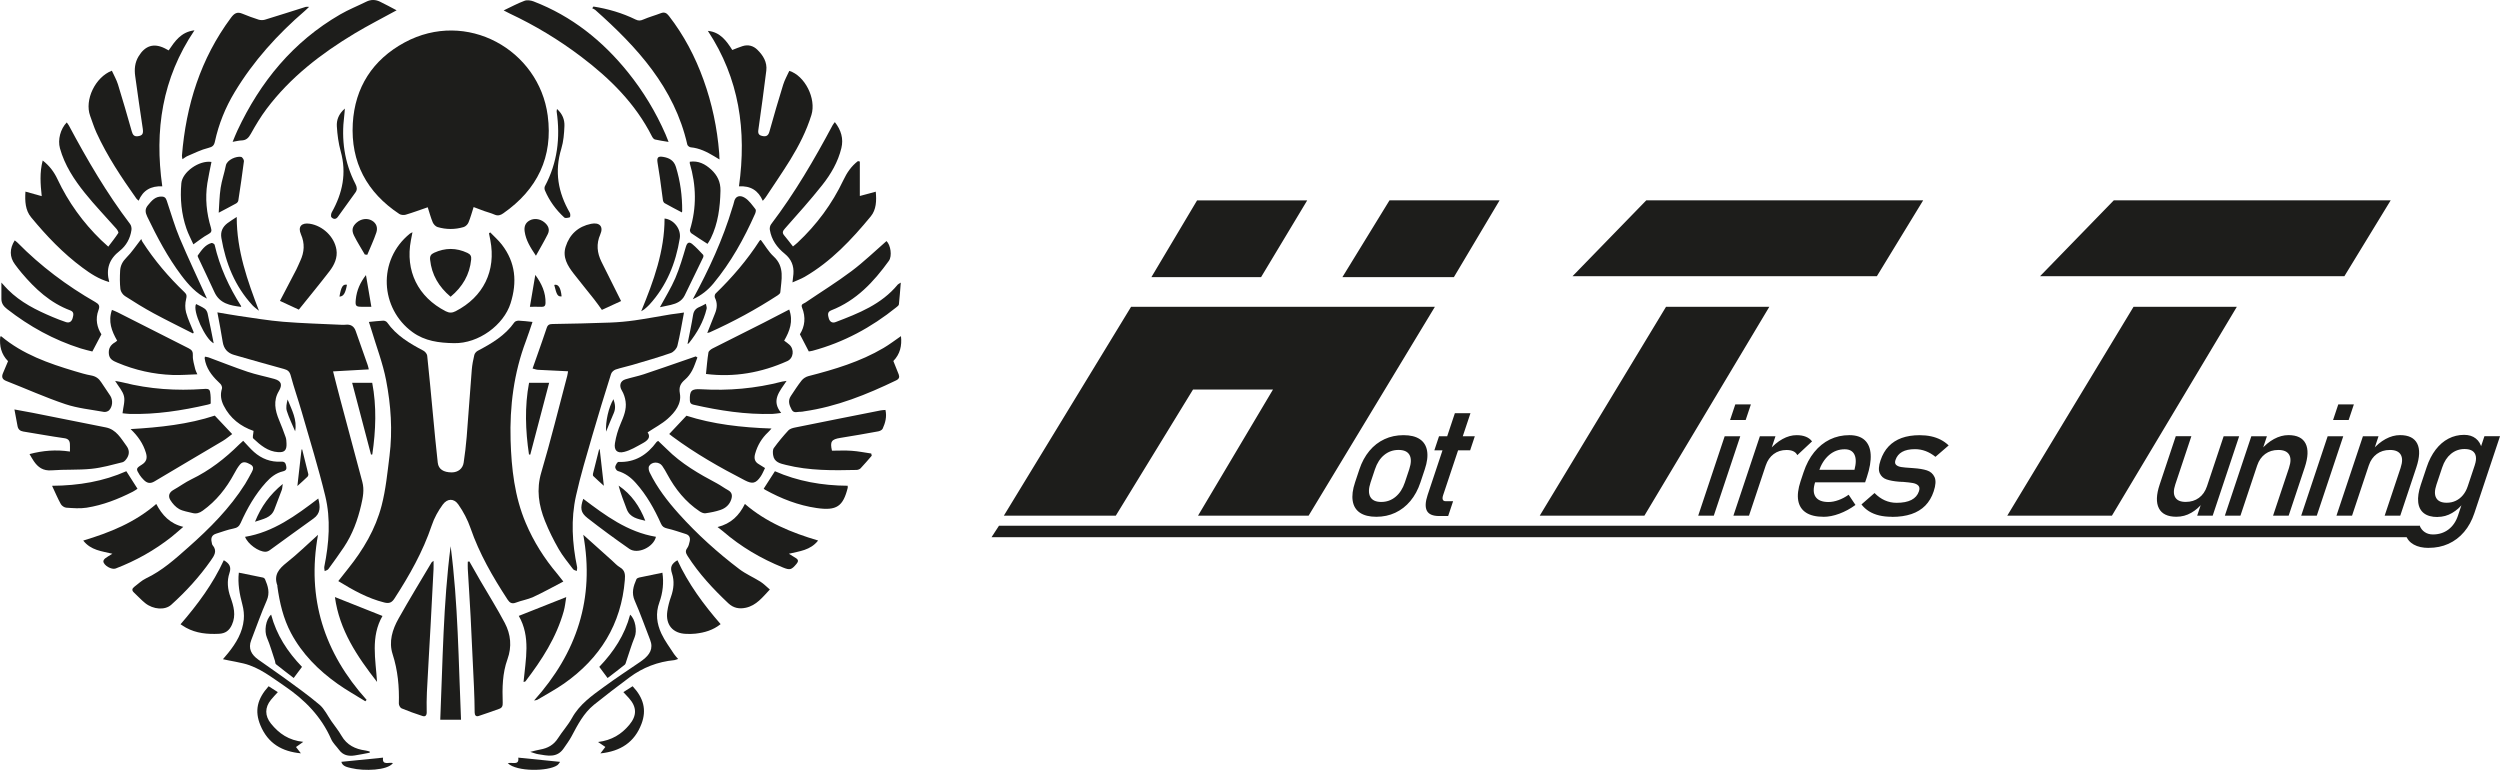 <svg xmlns="http://www.w3.org/2000/svg" viewBox="0 0 662.17 203.91"><g fill="#1d1d1b" stroke-width="0"><path d="M125.45 54.83c-.46 1.43-.82 2.8-1.36 4.09-.21.51-.77 1.07-1.28 1.22-2.29.68-4.63.68-6.92 0-.51-.15-1.05-.73-1.27-1.24-.54-1.29-.9-2.66-1.33-4-2.02.69-3.91 1.4-5.84 1.97-.51.15-1.26.08-1.69-.2-8.58-5.68-12.9-13.7-12.32-23.98.55-9.58 5.3-16.89 13.71-21.44 16.42-8.88 35.61 1.95 37.92 19.36 1.45 10.93-2.72 19.58-11.77 25.89-.75.53-1.43.73-2.32.34-.88-.39-1.84-.63-2.75-.95-.87-.31-1.73-.65-2.79-1.05Zm15.59 30.45c-.62 1.8-1.14 3.44-1.74 5.04-3.2 8.48-4.32 17.3-4.06 26.28.22 7.5 1.05 14.95 4.03 21.96 2.08 4.91 4.9 9.38 8.35 13.45.48.57.93 1.17 1.59 2.02-2.73 1.42-5.29 2.86-7.96 4.09-1.46.67-3.11.92-4.62 1.5-1.06.41-1.65.02-2.19-.81-3.91-5.99-7.47-12.13-9.82-18.94-.76-2.2-1.89-4.35-3.23-6.26-1.15-1.65-2.9-1.62-4.11.03-1.23 1.67-2.28 3.57-2.93 5.53-2.34 6.95-5.91 13.24-9.87 19.36-.7 1.08-1.39 1.38-2.7 1.05-4.38-1.1-8.23-3.25-12.18-5.67.92-1.17 1.75-2.23 2.59-3.28 4.02-5.01 7.28-10.5 8.89-16.72 1.11-4.28 1.54-8.75 2.09-13.16.84-6.71.37-13.44-.9-20.03-.87-4.52-2.56-8.89-3.88-13.32-.2-.67-.42-1.32-.68-2.13 1.37-.13 2.59-.29 3.82-.34.33-.01.81.2 1 .46 2.44 3.48 5.95 5.56 9.6 7.48.46.24.96.84 1.02 1.32.55 5.12 1.01 10.24 1.5 15.37.42 4.34.8 8.68 1.3 13.01.2 1.72 1.55 2.55 3.71 2.55 1.64 0 2.92-.99 3.15-2.59.33-2.26.62-4.54.8-6.82.48-5.93.87-11.87 1.35-17.8.11-1.31.36-2.61.67-3.89.1-.43.51-.9.91-1.11 3.69-1.94 7.25-4.03 9.71-7.55.2-.28.76-.44 1.14-.43 1.14.04 2.28.2 3.67.34Z"/><path d="M97.66 97.84c-3.17.18-6.22.35-9.44.53.62 2.43 1.22 4.86 1.87 7.27 1.95 7.34 3.9 14.67 5.88 22 .57 2.1.15 4.14-.31 6.15-.91 3.96-2.31 7.75-4.59 11.16-1.32 1.96-2.7 3.88-4.1 5.79-.2.27-.64.36-.97.53-.04-.39-.17-.8-.1-1.17 1.26-6.24 1.75-12.55.25-18.74-1.82-7.5-4.11-14.88-6.24-22.29-.92-3.2-2.04-6.35-2.9-9.57-.29-1.07-.77-1.49-1.77-1.76-4.4-1.19-8.78-2.47-13.17-3.71-1.8-.51-2.8-1.63-3.09-3.51-.38-2.51-.89-5-1.4-7.78 1.98.33 3.82.67 5.67.94 3.92.55 7.82 1.23 11.76 1.55 5.14.42 10.3.55 15.46.8.35.02.71.02 1.06-.02q2.02-.23 2.68 1.65c1.06 3.02 2.13 6.04 3.19 9.06.1.28.15.58.29 1.12Zm52.79.5c-2.78-.13-5.37-.24-7.96-.39-.43-.02-.85-.2-1.43-.34l1.3-3.69c.82-2.36 1.67-4.71 2.45-7.08.27-.82.72-1.01 1.56-1.02 5.07-.08 10.13-.19 15.19-.38 2.2-.08 4.4-.28 6.58-.59 3.17-.45 6.32-1.06 9.49-1.58 1.11-.18 2.24-.31 3.54-.49-.59 3.09-1.05 5.99-1.75 8.82-.19.75-1.02 1.66-1.76 1.91-3.35 1.17-6.77 2.14-10.18 3.15-1.47.44-2.98.73-4.43 1.22-.49.17-1.05.69-1.2 1.17-1.71 5.44-3.4 10.89-4.98 16.37-1.52 5.26-3.11 10.52-4.3 15.87-1.4 6.27-1.02 12.6.28 18.88.07.33-.05.71-.08 1.06-.33-.15-.78-.21-.97-.47-1.32-1.75-2.74-3.45-3.82-5.33-1.37-2.39-2.61-4.88-3.63-7.43-1.66-4.16-2.33-8.34-.98-12.88 2.5-8.46 4.61-17.04 6.87-25.57.1-.38.14-.77.22-1.21ZM29.62 18.71c.56 1.24 1.23 2.39 1.62 3.63 1.28 4.13 2.48 8.29 3.66 12.45.25.89.6 1.43 1.62 1.29 1.22-.17 1.5-.64 1.29-2.03-.69-4.63-1.37-9.26-2-13.89-.25-1.82-.11-3.58.9-5.24 1.72-2.83 4.01-3.58 6.96-2.11.31.16.62.33 1 .54 1.65-2.41 3.24-4.88 6.84-5.32-8.58 12.72-10.62 26.52-8.53 41.32-2.99-.13-5.1 1.03-6.26 3.81-.3-.28-.48-.4-.6-.57-3.93-5.56-7.72-11.21-10.56-17.43-.66-1.44-1.13-2.97-1.68-4.46-1.56-4.26 1.38-10.29 5.74-11.97Zm157.9-10.53c3.23.32 4.89 2.63 6.44 5.06.94-.36 1.82-.75 2.74-1.03 1.48-.46 2.83-.09 3.91.97 1.53 1.5 2.63 3.29 2.36 5.53-.62 5.08-1.33 10.15-2.04 15.22-.13.92-.34 1.79.9 2.07.99.23 1.64.05 1.96-1.12 1.16-4.17 2.37-8.32 3.65-12.45.4-1.28 1.08-2.47 1.62-3.66 4.12 1.27 7.2 7.35 5.86 11.68-1.31 4.22-3.29 8.1-5.58 11.83-2.09 3.38-4.35 6.66-6.54 9.98-.17.25-.38.47-.76.93-1.18-2.72-3.21-4.03-6.31-3.83 2.07-14.76.08-28.57-8.23-41.17Z"/><path d="M64.43 116.77c1.01 1.06 1.87 2.08 2.85 2.95 2.03 1.8 4.45 2.72 7.17 2.56 1.02-.06 1.2.43 1.36 1.17.16.77-.01 1.19-.89 1.4-1.82.43-3.23 1.55-4.47 2.93-2.88 3.18-4.97 6.86-6.71 10.74-.41.92-.93 1.29-1.93 1.48-1.55.3-3.04.88-4.56 1.35-1.16.36-1.45 1.17-1.18 2.28.06.26.07.57.23.76 1.31 1.53.46 2.76-.46 4.07-3.03 4.33-6.57 8.2-10.49 11.73-1.64 1.48-4.74 1.27-6.88-.43-1.07-.85-1.98-1.89-2.99-2.81-.63-.58-.51-1.06.09-1.52 1.02-.77 1.97-1.7 3.11-2.24 4.26-2.02 7.71-5.13 11.17-8.2 5.67-5.02 11.01-10.35 15.08-16.81.64-1.01 1.16-2.08 1.75-3.12.45-.78.59-1.54-.34-2.04-.9-.48-1.91-1.02-2.76 0-.62.74-1.1 1.6-1.56 2.45-2.08 3.87-4.74 7.22-8.34 9.8-.86.62-1.7.88-2.71.61-1.19-.33-2.48-.47-3.52-1.05-.94-.53-1.76-1.45-2.33-2.38-.61-.99-.39-2 .8-2.67 1.62-.9 3.12-2.03 4.78-2.83 4.8-2.32 8.92-5.52 12.68-9.25.31-.31.65-.59 1.02-.93Zm139.49 39.36c-1.96 2.08-3.58 4.23-6.37 4.84-1.74.38-3.28.1-4.65-1.19-4.03-3.8-7.78-7.83-10.78-12.52-.47-.74-.68-1.33-.08-2.12.35-.47.49-1.13.63-1.72.21-.92-.02-1.67-1.03-1.98-1.64-.5-3.26-1.1-4.93-1.47-.84-.19-1.3-.5-1.64-1.27-1.74-3.88-3.8-7.57-6.66-10.77-1.32-1.49-2.83-2.62-4.78-3.18-.32-.09-.74-.76-.68-1.09.09-.49.57-1.33.86-1.31 4.41.18 7.6-1.88 10.1-5.29.07-.1.21-.14.43-.27.75.71 1.52 1.42 2.26 2.16 3.86 3.87 8.52 6.55 13.29 9.08 1.01.54 1.93 1.24 2.94 1.79 1.08.59 1.19 1.45.85 2.47-.46 1.41-1.5 2.32-2.84 2.77-1.28.44-2.64.7-3.99.89-.49.07-1.11-.22-1.56-.52-3.72-2.49-6.43-5.88-8.54-9.78-.42-.78-.85-1.55-1.36-2.27-.81-1.14-2.75-1.15-3.46.06-.24.4-.1 1.19.13 1.67 1.99 4.08 4.74 7.65 7.76 11.01 4.86 5.4 10.24 10.26 16.02 14.64 1.71 1.29 3.74 2.16 5.57 3.31.87.55 1.6 1.32 2.49 2.07ZM28.93 74.71c-2.83-.81-4.99-2.26-7.08-3.81-5.15-3.81-9.54-8.42-13.6-13.34-1.56-1.88-1.67-4.28-1.51-6.81 1.46.41 2.79.77 4.31 1.2-.34-3.22-.58-6.23.26-9.44 1.81 1.4 3.01 3.03 3.9 4.92 2.87 6.1 6.75 11.49 11.59 16.18.54.52 1.1 1.01 1.88 1.72.94-1.24 1.86-2.39 2.66-3.62.12-.19-.26-.83-.54-1.15-2.77-3.15-5.7-6.17-8.32-9.44-2.85-3.55-5.36-7.37-6.6-11.84-.63-2.27.14-5.16 1.8-6.85.2.29.42.54.57.82 4.83 9.05 9.99 17.9 16.21 26.09.3.39.43 1.06.36 1.57-.31 2.24-1.4 4.19-3.12 5.54-2.73 2.13-3.71 4.71-2.76 8.27Zm198.81-31.92v9.12c1.38-.37 2.73-.74 4.22-1.14.23 2.4.14 4.76-1.31 6.53-5.07 6.15-10.51 11.96-17.51 16.02-.97.56-2.04.94-3.24 1.48.1-.93.2-1.57.25-2.22.17-2.18-.57-3.96-2.29-5.36-2.05-1.66-3.54-3.71-3.96-6.38-.07-.46.06-1.08.34-1.45 6.25-8.22 11.43-17.11 16.28-26.2.14-.26.33-.48.6-.85 1.68 2.13 2.33 4.41 1.73 6.89-.89 3.67-2.78 6.91-5.09 9.82-3.12 3.94-6.49 7.68-9.83 11.45-.61.69-.83 1.14-.2 1.88.77.9 1.47 1.86 2.3 2.9.47-.39.85-.67 1.19-.99 5.09-4.76 9.17-10.27 12.16-16.57.93-1.97 2.12-3.73 3.86-5.05l.5.12ZM109.25 61.51c-.17.87-.29 1.49-.41 2.12-1.56 8.1 1.88 15.07 9.24 18.82.93.47 1.69.45 2.6-.02 7.36-3.78 10.76-10.72 9.19-18.84-.12-.6-.23-1.19-.35-1.79.11-.08.22-.16.32-.25 1.03 1.07 2.17 2.06 3.08 3.24 3.66 4.73 4.08 9.93 2.32 15.53-1.81 5.74-8.45 10.7-14.98 10.57-3.97-.07-7.71-.53-11.01-2.93-8.55-6.22-9.36-19.05-.69-26.07.12-.1.28-.16.67-.37ZM81.9 1.8c-.5.47-.8.77-1.11 1.04-7.28 6.26-13.66 13.31-18.64 21.57-2.46 4.08-4.22 8.44-5.23 13.09-.22 1.03-.62 1.41-1.74 1.68-1.9.46-3.69 1.38-5.5 2.14-.44.18-.82.51-1.35.85-.06-.39-.16-.67-.14-.94 1.08-13.34 4.93-25.7 13.01-36.56.82-1.1 1.59-1.63 2.95-1.06 1.42.59 2.87 1.12 4.34 1.59.51.16 1.16.17 1.67.02 3.62-1.1 7.22-2.27 10.83-3.4.18-.06.4 0 .89 0Zm75.28-.07c3.89.62 7.64 1.71 11.19 3.45.77.38 1.31.31 2.07-.03 1.49-.65 3.08-1.07 4.6-1.66.96-.37 1.53-.05 2.13.72 3.99 5.14 6.97 10.83 9.17 16.94 2.26 6.26 3.62 12.73 4.15 19.37.04.47.05.95.08 1.72-.6-.36-.99-.59-1.37-.83-1.94-1.17-3.94-2.18-6.25-2.39-.33-.03-.83-.41-.9-.71-3.43-15.11-13.3-25.82-24.39-35.68-.22-.2-.53-.3-.8-.44l.32-.45Zm-2.69 139.91c2.64 2.37 5.12 4.6 7.61 6.83.69.62 1.32 1.34 2.11 1.8 1.39.81 1.4 1.98 1.29 3.35-.94 11.73-6.57 20.73-16.07 27.41-2.27 1.59-4.74 2.9-7.12 4.33-.16.1-.39.09-.85.18 11.37-12.66 16.1-27.06 13.03-43.91Zm-57.73 44.1c-2.45-1.53-4.99-2.94-7.34-4.61-5.06-3.59-9.4-7.93-12.34-13.45-2.04-3.83-3.02-8.04-3.61-12.32-.01-.09.02-.19 0-.26-1.04-2.82.41-4.46 2.51-6.12 2.83-2.23 5.41-4.78 8.25-7.32-3.05 16.83 1.65 31.24 12.87 43.71-.11.13-.22.25-.34.38Zm115.11-97.21c1.31-2.06 1.61-4.51.56-7.07-.38-.94.44-1.02.89-1.32 4.09-2.78 8.3-5.38 12.25-8.35 3.24-2.43 6.16-5.27 9.23-7.94 1.09 1.01 1.56 3.96.63 5.24-4.03 5.59-8.63 10.52-15.25 13.1-1.14.44-.88 1.31-.67 2.1.24.87.87 1.38 1.81 1.02 6.08-2.32 12.14-4.68 16.46-9.93.1-.12.27-.18.81-.53-.18 2.15-.3 3.96-.5 5.77-.03.28-.41.55-.68.77-6.61 5.33-13.94 9.29-22.17 11.51-.37.1-.77.14-1.02.18-.77-1.48-1.48-2.86-2.35-4.53Zm-185.01.02c-.84 1.6-1.57 2.97-2.4 4.55-.89-.23-2-.47-3.07-.81-7.15-2.26-13.61-5.83-19.52-10.44-.9-.7-1.48-1.47-1.5-2.61-.02-1.35 0-2.7 0-4.4.71.78 1.2 1.36 1.74 1.89 3.35 3.35 7.49 5.41 11.78 7.22 1.18.5 2.37.96 3.59 1.37.96.32 1.55-.23 1.77-1.1.19-.74.45-1.6-.63-2-5.31-1.98-9.29-5.68-12.87-9.91-.63-.74-1.22-1.52-1.8-2.3-1.43-1.92-1.46-4.12-.05-6.34.27.22.54.4.77.63 6.12 6.21 13.03 11.38 20.58 15.71.96.55 1.27 1 .83 2.15-.89 2.34-.37 4.6.78 6.39Zm34.75-50.97c.49-1.16.84-2.1 1.27-3 6.06-12.93 14.75-23.54 27.23-30.76 2.21-1.28 4.6-2.23 6.9-3.37 1.2-.6 2.4-.59 3.57-.04 1.49.71 2.94 1.52 4.47 2.32-3.88 2.13-7.58 4.01-11.13 6.14-8.88 5.35-17.02 11.6-23.31 19.97-1.56 2.08-2.91 4.33-4.17 6.6-.6 1.08-1.23 1.73-2.49 1.76-.68.02-1.36.21-2.33.37Zm115.48.01c-1.41-.24-2.54-.38-3.63-.65-.31-.08-.61-.49-.78-.82-4.39-8.7-11.12-15.33-18.77-21.12-5.9-4.47-12.21-8.27-18.91-11.42-.39-.18-.78-.4-1.6-.82 2.04-.97 3.74-1.89 5.53-2.55.69-.26 1.68-.11 2.41.17 10.11 3.9 18.27 10.42 25.02 18.81 4.04 5.02 7.34 10.49 9.92 16.39.24.56.46 1.13.81 2.02Zm53.8 83.12c-.98 1.12-1.93 2.26-2.95 3.33-.24.25-.7.42-1.06.43-6.28.15-12.56.21-18.71-1.33-1.49-.37-3.13-.69-3.4-2.62-.09-.61-.12-1.42.2-1.86 1.19-1.63 2.48-3.19 3.85-4.67.4-.43 1.15-.63 1.78-.76 7.57-1.54 15.15-3.04 22.73-4.54.38-.07.77-.07 1.2-.11.4 1.82-.04 3.43-.74 4.96-.16.35-.73.63-1.16.71-3.34.61-6.69 1.2-10.04 1.73-2.37.38-2.79.97-2.23 3.39 1.75 0 3.5-.1 5.24.03 1.73.12 3.44.47 5.16.72.05.2.1.4.14.6Zm-223.07-.44c3.58-.95 7.01-1.22 10.7-.67 0-.79.04-1.44-.01-2.08-.08-.89-.5-1.32-1.5-1.46-3.62-.51-7.22-1.18-10.84-1.76-.87-.14-1.36-.6-1.52-1.41-.28-1.36-.51-2.72-.83-4.44 1.9.35 3.39.61 4.88.9 6.45 1.28 12.91 2.55 19.35 3.86 2.75.56 3.97 2.88 5.45 4.89.74 1.01.82 2.05.22 3.09-.29.49-.75 1.1-1.24 1.23-2.73.68-5.47 1.47-8.25 1.75-3.51.36-7.07.13-10.59.41-2.23.17-3.6-.81-4.72-2.48-.36-.53-.67-1.1-1.1-1.82Zm116.49 28.43c.97 1.7 1.92 3.41 2.91 5.1 2.17 3.73 4.47 7.39 6.48 11.2 1.6 3.03 1.91 6.29.71 9.61-1.35 3.73-1.39 7.62-1.26 11.51.03.82-.13 1.35-.93 1.63-1.82.63-3.63 1.32-5.47 1.9-.67.21-1.02-.18-1.03-.94-.02-2.25-.08-4.5-.18-6.74-.28-6.21-.57-12.43-.89-18.64-.22-4.23-.51-8.45-.75-12.67-.04-.62 0-1.25 0-1.88.14-.03.28-.06.43-.08Zm-9.48-.16c0 .92.03 1.56 0 2.19-.25 4.97-.51 9.95-.78 14.92-.32 5.9-.68 11.8-.98 17.71-.09 1.76-.08 3.53-.05 5.29.01.82-.35 1.24-1.1 1-1.88-.61-3.74-1.27-5.56-2.03-.37-.15-.74-.86-.72-1.29.13-4.44-.27-8.78-1.65-13.06-1.07-3.31-.06-6.52 1.56-9.41 2.82-5.03 5.83-9.95 8.77-14.91.04-.07.13-.1.52-.4Zm69.89-53.86c-.46 1.16-.81 2.37-1.4 3.46-.47.88-1.11 1.74-1.87 2.39-1.19 1.03-1.69 1.91-1.37 3.72.48 2.72-1.28 4.92-3.21 6.65-1.55 1.38-3.46 2.37-5.34 3.62.99 1.39-.15 2.26-1.39 2.93-1.57.86-3.15 1.83-4.85 2.25-1.84.45-2.71-.45-2.41-2.33.28-1.76.8-3.52 1.51-5.16.81-1.9 1.6-3.77 1.31-5.86-.14-1.01-.48-2.07-1.01-2.94-.74-1.22-.45-2.51.97-2.94 1.6-.49 3.25-.81 4.83-1.33 3.62-1.2 7.21-2.47 10.82-3.71.99-.34 1.98-.69 2.97-1.03.14.09.29.18.43.28ZM67.15 114.13c-3.44-1.2-6.21-3.33-7.91-6.71-.72-1.44-.95-2.9-.45-4.49.11-.35-.13-.99-.42-1.26-1.76-1.65-3.35-3.41-3.98-5.82-.08-.3-.14-.6-.18-.91-.02-.12.04-.25.08-.47.35.07.7.1 1 .21 3.42 1.26 6.8 2.62 10.26 3.78 2.32.78 4.75 1.25 7.12 1.91 1.91.54 2.17 1.58 1.18 3.24-1.5 2.51-1 5.08.06 7.63.62 1.5 1.22 3.02 1.75 4.55.19.53.2 1.13.23 1.7.07 1.73-.51 2.38-2.21 2.27-2.73-.17-4.72-1.86-6.59-3.62-.29-.28.03-1.2.07-2.03ZM2.12 95.65C.34 93.85-.2 91.62.07 89.14c.12-.02.24-.08.28-.05 5.69 4.76 12.51 7.15 19.47 9.23 1.44.43 2.88.87 4.35 1.13 1.19.22 2 .79 2.63 1.78.78 1.23 1.66 2.4 2.43 3.63.72 1.16.6 2.82-.33 3.81-.3.31-.95.51-1.39.43-3.42-.62-6.95-.96-10.22-2.06-5.3-1.78-10.42-4.09-15.63-6.13-1.08-.42-1.29-1.07-.88-2.05.42-1.01.85-2.02 1.35-3.2Zm236.52-6.62c.28 2.55-.24 4.77-2.02 6.59.48 1.21.97 2.37 1.42 3.55.27.72.1 1.2-.68 1.58-7.78 3.75-15.74 6.96-24.37 8.2-.31.04-.62.14-.92.12-.82-.06-1.8.51-2.38-.56-.63-1.17-1.07-2.36-.23-3.61.93-1.39 1.83-2.82 2.87-4.13.42-.53 1.14-.98 1.8-1.15 6.9-1.77 13.7-3.8 19.89-7.45 1.55-.91 2.99-2.02 4.62-3.14Zm-61.39 25.93c1.55-1.65 2.95-3.13 4.57-4.85 6.95 2.24 14.54 3.13 22.53 3.39-.42.46-.64.74-.9.98-1.69 1.58-2.82 3.48-3.44 5.71-.34 1.22-.13 2.15 1.03 2.79.49.28.96.6 1.59.99-.39.77-.69 1.56-1.15 2.23-1.29 1.87-2.18 2.06-4.18 1.03-6.64-3.42-13.12-7.11-19.14-11.57-.34-.25-.67-.53-.9-.7Zm-142.67-1.31c7.74-.44 15.34-1.27 22.31-3.57 1.62 1.72 3.05 3.23 4.61 4.89-.74.54-1.56 1.26-2.48 1.81-6.03 3.59-12.09 7.12-18.11 10.73-1.14.68-1.99.45-2.82-.39-.4-.41-.8-.84-1.1-1.32-1-1.59-1-1.74.55-2.71 1.25-.78 1.53-1.72 1.12-3.12-.74-2.5-2.16-4.51-4.08-6.33Zm-3.55-23.42c-1.45-2.54-2.45-5.08-1.38-8.15.53.22 1.01.39 1.46.62 6.29 3.18 12.58 6.39 18.88 9.56.85.43 1.15.89 1.09 1.93-.06 1.18.37 2.4.63 3.59.08.36.28.7.56 1.36-2.33.07-4.43.26-6.52.18-5.07-.18-9.96-1.27-14.64-3.25-1.08-.46-2.11-.88-2.27-2.28-.17-1.48.44-2.46 1.68-3.15.15-.08.27-.22.51-.41Zm155.96 8.82c.22-2.02.35-3.87.65-5.68.07-.42.68-.87 1.14-1.1 4.48-2.28 8.98-4.51 13.47-6.78 2.23-1.13 4.44-2.29 6.79-3.51 1.12 3.14.12 5.71-1.34 8.25.49.37.97.68 1.38 1.06 1.36 1.23 1.12 3.6-.55 4.35-6.86 3.07-14.03 4.35-21.54 3.41-.11-.01-.22-.12 0 0ZM51.13 88.33c-3.48-1.78-7-3.49-10.44-5.35-2.59-1.41-5.12-2.96-7.6-4.57-.57-.37-1.12-1.17-1.2-1.83-.18-1.61-.16-3.26-.07-4.88.07-1.34.64-2.44 1.66-3.46 1.39-1.38 2.48-3.06 3.94-4.93.09.22.15.49.29.7 3.17 4.93 6.94 9.35 11.16 13.39.58.55.65.96.43 1.8-.29 1.12-.31 2.45-.01 3.56.49 1.81 1.34 3.52 2.03 5.28-.07.1-.14.19-.2.29Zm150.39-24.78c1.13 1.48 2.05 3.14 3.38 4.36 3.04 2.79 2.05 6.2 1.78 9.52-.02.27-.38.58-.65.76-5.78 3.76-11.82 7.04-18.11 9.86-.14.06-.31.08-.59.14.71-1.79 1.35-3.46 2.03-5.11.59-1.42.71-2.79 0-4.22-.14-.28-.05-.9.18-1.11 4.39-4.25 8.35-8.86 11.66-14.01.06-.09.21-.13.32-.19Z"/><path d="M97.91 199.37c-1.33.25-2.66.53-4 .73-1.62.24-3.06-.05-4.1-1.48-.7-.96-1.64-1.8-2.1-2.86-2.63-6-7.01-10.43-12.33-14.04-3.43-2.32-6.69-4.96-10.83-5.98-1.37-.34-2.76-.57-4.14-.85-.37-.08-.75-.16-1.36-.29.56-.66.98-1.14 1.39-1.65 2.1-2.62 3.82-5.45 4.13-8.87.12-1.27-.03-2.64-.36-3.88-.76-2.84-1.28-5.66-.95-8.52 2.2.44 4.33.86 6.45 1.31.18.04.4.23.48.41.79 1.85 1.36 3.62.44 5.7-1.51 3.42-2.73 6.97-4.09 10.46-.88 2.25.08 3.85 1.83 5.12 2.21 1.61 4.5 3.11 6.7 4.72 3.23 2.37 6.53 4.68 9.57 7.27 1.33 1.13 2.12 2.9 3.16 4.38.89 1.27 1.87 2.47 2.64 3.81 1.43 2.49 3.66 3.56 6.36 3.92.38.05.75.18 1.13.28v.3Zm77.54-47.68c.4 2.61.12 5.31-.8 7.84-1.07 2.94-.69 5.69.55 8.33.89 1.9 2.19 3.6 3.33 5.38.28.43.66.79 1.08 1.3-.46.14-.73.28-1.01.31-4.37.42-8.33 1.94-11.84 4.55-3.18 2.37-6.34 4.77-9.43 7.26-2.74 2.22-4.32 5.31-5.94 8.36-.6 1.12-1.37 2.15-2.09 3.2-1.79 2.63-4.35 1.93-6.82 1.53-.56-.09-1.1-.32-2.03-.6 1.1-.27 1.85-.49 2.62-.62 2.01-.35 3.6-1.23 4.73-3.01 1.16-1.82 2.65-3.45 3.69-5.33 2-3.63 5.25-5.9 8.45-8.24 3.16-2.32 6.45-4.46 9.68-6.68.22-.15.43-.31.64-.47 1.79-1.37 2.87-2.97 1.93-5.34-1.36-3.44-2.56-6.95-4.06-10.33-.93-2.09-.37-3.86.43-5.7.09-.22.45-.41.72-.46 2.01-.44 4.03-.84 6.18-1.28Zm41.24-8.52c-2.03 2.59-4.91 2.82-7.74 3.5.71.44 1.29.8 1.88 1.17.7.44.64.91.14 1.51-1.33 1.58-1.71 1.72-3.59.96-5.81-2.35-11.15-5.49-15.9-9.6-.36-.31-.75-.59-1.42-1.11 3.61-.92 5.71-3.05 7.24-6.12 5.66 4.87 12.29 7.59 19.4 9.69Zm-168.14-3.62c-1.21 1.03-2.14 1.88-3.12 2.66-4.5 3.55-9.45 6.32-14.8 8.37-1.05.4-3.16-.8-3.25-1.88-.02-.27.26-.64.51-.83.55-.42 1.16-.75 1.88-1.2-2.81-.68-5.7-.9-7.72-3.49 7.04-2.12 13.67-4.77 19.34-9.7 1.55 2.96 3.6 5.22 7.17 6.07Zm115.96-59.81c-1.67.77-3.34 1.54-5.09 2.34-.67-.92-1.31-1.87-2.02-2.76-1.8-2.29-3.66-4.53-5.44-6.83-1.63-2.1-3.02-4.36-2.13-7.16 1.05-3.28 3.32-5.35 6.74-6.05 2.24-.45 3.34.73 2.43 2.8-1.11 2.53-.85 4.9.31 7.26 1.7 3.44 3.43 6.86 5.19 10.39Zm-85.37 2.27c-1.61-.74-3.27-1.51-4.99-2.31 1.46-2.8 2.92-5.56 4.35-8.33.38-.74.68-1.53 1.04-2.29 1.08-2.32 1.23-4.6.17-7.02-.88-2.02.16-3.14 2.34-2.8 3.43.53 6.51 3.43 7.06 6.86.34 2.12-.55 4.03-1.79 5.66-2.63 3.43-5.39 6.76-8.17 10.23Zm40.22 62.66c1.98 15.19 2.08 30.49 2.75 45.96h-5.5c.66-15.44.78-30.75 2.75-45.96Z"/><path d="M59.29 148.39c1.48.87 2.04 1.76 1.48 3.41-.7 2.08-.48 4.24.27 6.36.85 2.38 1.54 4.79.39 7.32-.69 1.53-1.72 2.31-3.44 2.39-3.05.15-5.99-.12-8.72-1.61-.45-.25-.87-.55-1.45-.91 4.53-5.25 8.57-10.67 11.46-16.97Zm120.14 0c2.89 6.26 6.9 11.7 11.44 16.92-2.02 1.62-4.28 2.25-6.65 2.52-.83.1-1.68.09-2.51.06-3.52-.11-5.48-2.44-4.96-5.98.19-1.3.52-2.6.97-3.84.74-2.07.94-4.2.26-6.23-.55-1.63-.1-2.56 1.46-3.46ZM32.45 109.47c.18-1.67.7-3.19.39-4.52-.32-1.38-1.44-2.57-2.35-4.06.87.17 1.51.26 2.13.42 7 1.77 14.1 2.23 21.29 1.72.73-.05 1.55-.18 1.73.73.19 1.01.18 2.06.17 3.09 0 .12-.51.27-.81.33-6.81 1.57-13.69 2.64-20.71 2.45-.69-.02-1.38-.13-1.83-.17Zm175.89-8.58c-1.82 2.76-4.17 5.14-1.43 8.48-.98.12-1.62.24-2.26.26-7.11.21-14.07-.87-20.98-2.44-.68-.15-.93-.46-.95-1.16-.09-2.56.43-3.08 2.95-2.93 7.28.43 14.46-.19 21.52-2.03.25-.06.5-.08 1.14-.18ZM88.71 158.14c4.29 1.71 8.36 3.32 12.6 5.01-3.18 5.49-1.82 11.48-1.44 17.47-5.26-6.74-9.97-13.7-11.16-22.48Zm49.96 22.5c.55-6 1.93-11.96-1.26-17.51 4.2-1.66 8.3-3.29 12.57-4.98-.21 1.22-.32 2.52-.67 3.76-1.96 6.97-5.81 12.91-10.15 18.58-.04.05-.16.05-.48.14ZM187.4 64.59c-1.52-.98-2.93-1.87-4.29-2.81-.23-.16-.44-.67-.36-.93 1.8-5.89 1.68-11.75-.06-17.62-.02-.08 0-.17.02-.39 2.28-.33 4.09.62 5.69 2.1 1.61 1.5 2.48 3.26 2.43 5.6-.1 4.38-.63 8.63-2.57 12.61-.26.54-.61 1.03-.86 1.44ZM56.01 42.89c-.38 1.93-.8 3.78-1.09 5.64-.62 4-.22 7.93.95 11.79.26.87.15 1.27-.73 1.73-1.31.69-2.46 1.66-3.92 2.67-.61-1.37-1.34-2.72-1.83-4.15-1.35-3.9-1.71-7.93-1.36-12.02.25-2.98 4.7-6.15 7.97-5.66ZM183.5 79.26c4.32-7.96 7.97-15.87 10.49-24.29.14-.46.32-.91.41-1.38.33-1.75 1.62-1.99 2.88-1.2 1.14.71 1.97 1.95 2.83 3.03.19.23.04.86-.12 1.22-2.93 6.6-6.41 12.87-11.03 18.45-1.43 1.72-3.16 3.14-5.46 4.17Zm-128.69-.17c-2.76-1.31-4.86-3.61-6.78-6.16-3.63-4.82-6.41-10.11-9.02-15.52-.53-1.11-.68-2.02.16-3.03 1-1.21 1.95-2.42 3.77-2.31 1 .06 1.13.81 1.37 1.52 1.07 3.15 1.98 6.38 3.27 9.44 2.29 5.41 4.81 10.73 7.23 16.06Zm-41.02 49.58c7.16-.05 13.66-1.19 19.67-3.86 1 1.56 1.92 3.02 2.96 4.64-.26.17-.73.53-1.25.79-3.88 1.97-7.91 3.55-12.21 4.23-1.76.28-3.61.12-5.4 0-.51-.03-1.19-.49-1.44-.94-.81-1.45-1.45-2.99-2.33-4.86Zm210.73-.01c.02.34.04.44.02.52-1.23 4.95-2.93 6.15-8.24 5.38-4.85-.7-9.37-2.47-13.65-4.84-.18-.1-.34-.26-.37-.28.99-1.55 1.94-3.02 2.97-4.63 5.99 2.65 12.49 3.81 19.26 3.85ZM119.35 78.6c-3.14-2.65-5.01-5.82-5.43-9.81-.1-.94.2-1.45 1.06-1.84 2.95-1.35 5.87-1.35 8.81.03.8.37 1.1.85 1.01 1.74-.4 4.04-2.28 7.24-5.45 9.88ZM84.3 132.05c.56 2.15.66 3.94-1.3 5.32-3.88 2.75-7.7 5.59-11.57 8.37-.3.22-.72.39-1.09.4-1.85.04-4.73-2.06-5.43-3.95 7.5-1.25 13.39-5.59 19.38-10.14Zm70.19.07c5.87 4.43 11.75 8.81 19.25 10.06-.63 2.74-4.83 4.73-7.05 3.19-3.76-2.62-7.46-5.33-11.07-8.15-1.86-1.45-1.99-2.66-1.13-5.1Zm15.34-49.67c3.32-8.07 6.19-15.97 6.19-24.57 2.41.24 4.44 2.75 4.03 5.26-1.07 6.59-3.5 12.6-8.08 17.59-.39.42-.83.79-1.27 1.16-.18.16-.41.26-.87.55ZM62.7 57.47c0 8.96 2.84 16.86 5.89 24.84-.57-.48-1.21-.89-1.71-1.44-4.66-5.05-7.09-11.13-8.24-17.81-.29-1.67.3-2.94 1.58-3.93.72-.55 1.51-1.02 2.49-1.67Zm112.09 23.9c1.43-2.66 2.96-5.09 4.08-7.7 1.15-2.69 1.98-5.53 2.81-8.34.33-1.11.86-1.35 1.65-.71 1.04.85 1.95 1.87 2.89 2.85.12.13.12.5.03.69-1.62 3.37-3.25 6.73-4.9 10.09-.75 1.52-2.13 2.15-3.68 2.51-.93.21-1.86.39-2.88.61Zm-110.94-.09c-2.89-.37-5.67-.85-7.07-3.94-1.39-3.04-2.84-6.05-4.26-9.08-.09-.18-.22-.48-.14-.59.98-1.36 1.9-2.81 3.63-3.31.23-.07.79.26.84.48 1.34 5.85 3.81 11.2 7.02 16.24.02.03 0 .08-.02.19Zm29.42 20.11h5.32c1.19 6.26.96 12.62.02 18.97-.11.02-.23.03-.34.05-1.64-6.26-3.29-12.52-5-19.03Zm46.86 0h5.32c-1.71 6.5-3.35 12.77-5 19.03-.11-.02-.23-.04-.34-.05-.94-6.36-1.17-12.71.02-18.97Zm40.5-45.12c-1.56-.82-3.09-1.61-4.59-2.46-.24-.13-.42-.53-.46-.83-.29-1.96-.51-3.93-.79-5.89-.19-1.35-.42-2.69-.63-4.03-.21-1.34.13-1.73 1.47-1.51 1.6.26 2.86.91 3.4 2.67 1.17 3.8 1.68 7.67 1.66 11.63 0 .2-.07.4-.07.42Zm-122.7.07c.15-2.15.18-4.39.51-6.58.3-2 1-3.93 1.38-5.92.3-1.54 2.83-2.54 4.06-2.28.32.07.77.77.73 1.13-.44 3.49-.96 6.97-1.49 10.44-.04.28-.31.61-.57.75-1.44.8-2.91 1.55-4.62 2.46Zm15.66 126.98c-.67.74-1.28 1.36-1.83 2.04-1.65 2.03-1.63 4.25 0 6.28 2.12 2.64 4.72 4.46 8.57 4.85-.81.58-1.32.94-1.93 1.37.43.56.85 1.09 1.3 1.67-5-.47-8.72-2.6-10.72-7.41-1.6-3.86-.85-7 2.17-10.36.78.5 1.57 1.01 2.45 1.57Zm91.52 0c.92-.58 1.69-1.07 2.45-1.56 2.89 3.07 3.75 6.25 2.36 9.94-1.86 4.93-5.56 7.29-10.89 7.85.46-.6.87-1.13 1.31-1.71-.59-.4-1.11-.75-1.94-1.31 3.64-.45 6.22-2.06 8.29-4.55 2.03-2.44 2.02-4.7-.12-7.09-.44-.49-.89-.96-1.46-1.57ZM91.34 28.77c-.07.87-.09 1.37-.16 1.86-.81 6.33.02 12.4 2.97 18.11.41.79.52 1.5.01 2.21-1.55 2.18-3.12 4.35-4.69 6.51-.52.72-1.2.61-1.68.08-.21-.23-.11-.95.09-1.31 2.86-5.09 3.97-10.38 2.36-16.15-.59-2.14-.89-4.4-1.02-6.62-.1-1.65.45-3.25 2.11-4.7Zm56.18.09c1.5 1.33 2.04 2.89 1.98 4.51-.08 2.01-.24 4.08-.82 5.99-1.86 6.06-.86 11.66 2.26 17.02.18.31.12 1.13-.01 1.17-.46.15-1.21.3-1.48.05-2.2-2.02-3.94-4.4-5.11-7.16-.14-.32-.17-.83-.01-1.12 3.33-6.24 4.11-12.86 3.11-19.77-.02-.12.03-.26.09-.68ZM79.99 176.63c-.77 1.03-1.42 1.9-2.2 2.95-1.62-1.25-3.19-2.43-4.71-3.66-.19-.15-.15-.57-.25-.86-.7-2.07-1.28-4.19-2.14-6.2-.72-1.69-.36-4.71 1.12-6.07 1.42 5.37 4.32 9.83 8.18 13.84Zm80.94 2.96c-.79-1.07-1.47-1.98-2.2-2.96 3.83-4 6.75-8.45 8.17-13.82 1.41 1.21 1.87 4.3 1.21 5.91-.86 2.1-1.49 4.29-2.23 6.44-.11.32-.18.73-.41.91-1.43 1.16-2.91 2.26-4.53 3.51ZM96.63 67.42c-.96-1.67-2-3.29-2.86-5.01-.72-1.45-.43-2.46.68-3.44 1.17-1.03 2.79-1.26 4.03-.56 1.28.72 1.61 1.95 1.2 3.18-.67 2.01-1.59 3.93-2.4 5.89-.22-.02-.43-.05-.65-.07Zm45.32.31c-1.48-2.2-2.65-4.09-2.98-6.37-.18-1.21.09-2.28 1.26-2.94 1.2-.68 2.77-.5 3.94.45 1.03.84 1.54 1.9.92 3.14-.93 1.86-1.99 3.66-3.13 5.71Zm-7.46 134.42c1.2-.34 3.08.69 2.78-1.48 3.69.37 7.33.74 11.08 1.12-.2.24-.42.67-.77.91-2.39 1.62-10.68 1.76-13.09-.55Zm-33.03-1.48c-.32 2.17 1.58 1.13 2.62 1.44-1.44 1.99-7.69 2.15-10.99 1.35-1.06-.26-2.37-.44-2.68-1.68 3.72-.37 7.36-.74 11.06-1.11Zm-33.92-62.48c1.64-4.05 3.91-7.18 7.35-10-.12.78-.12 1.2-.25 1.57-.64 1.73-1.32 3.45-1.97 5.18-.86 2.24-2.93 2.49-5.13 3.25Zm103.38-.26c-2-.49-4.08-.8-4.94-3.11-.76-2.04-1.58-4.06-2.13-6.2 3.42 2.32 5.59 5.52 7.07 9.31Zm-29.13-65.11c1.68 2.3 2.78 4.67 2.7 7.47-.02.7-.33 1.01-1.07.98-1.08-.05-2.16-.01-3.07-.01.49-2.85.94-5.54 1.43-8.44Zm-43.43 8.44H96c-1.76 0-1.94-.17-1.76-1.97.24-2.4 1.18-4.5 2.69-6.43.48 2.83.94 5.51 1.43 8.4Zm83.74 9.83c.52-2.63 1.07-5.15 1.48-7.69.18-1.1.73-1.71 1.7-2.1.53-.21 1.01-.51 1.68-.85.09.51.29.94.21 1.3-.81 3.44-2.53 6.43-4.73 9.17-.07.09-.22.11-.35.17ZM51.94 80.53c.77.41 1.6.74 2.3 1.25.37.26.65.8.75 1.25.58 2.65 1.09 5.3 1.61 7.9-2.2-1.03-5.71-8.68-4.66-10.41Zm106.91 38.51c.35 3.09.7 6.17 1.09 9.63-1.07-.97-1.95-1.76-2.8-2.58-.12-.12-.12-.43-.08-.62.53-2.15 1.08-4.3 1.62-6.45.05 0 .11.01.16.02Zm-80.08 9.67c.39-3.47.74-6.56 1.09-9.64l.18-.03c.54 2.18 1.1 4.35 1.62 6.54.05.21-.07.54-.23.7-.78.76-1.59 1.47-2.65 2.44Zm81.76-14.39c-.17-2.73.67-6.42 1.95-8.59.46 1.29.63 2.45.08 3.7-.71 1.59-1.33 3.21-2.03 4.9Zm-82.36-.09c-.74-1.77-1.62-3.53-2.2-5.38-.29-.92-.05-2.01.21-3.04 1.1 2.76 2.58 5.38 1.99 8.43Zm70.58-35.72c-1.03.07-1.3-.36-1.95-3.04 1.06-.32 1.74.74 1.95 3.04Zm-58.84.05c.45-2.63.91-3.34 1.99-3.14-.41 2.25-.92 3.11-1.99 3.14Zm290.14 2.71-33.44 55.31h-29.29l19.85-33.4h-21.18l-20.45 33.4h-29.65l33.69-55.31h80.48Zm-33.81-28.2L334.02 73.4h-29.05l12.1-20.33h29.17Zm50.95 0-12.1 20.33h-29.53l12.47-20.33h29.17Zm-31.35 79.88c1.44 0 2.71-.45 3.8-1.36 1.09-.9 1.91-2.17 2.46-3.81l1.16-3.48c.54-1.63.57-2.9.08-3.79-.49-.89-1.46-1.34-2.91-1.34s-2.71.45-3.8 1.34c-1.09.89-1.9 2.15-2.45 3.79l-1.16 3.48c-.54 1.63-.57 2.9-.08 3.81.49.9 1.46 1.36 2.9 1.36Zm-1.31 3.93c-1.82 0-3.26-.36-4.32-1.07-1.06-.72-1.7-1.76-1.92-3.13-.23-1.37-.02-3.02.63-4.95l1.14-3.42c.63-1.9 1.52-3.53 2.65-4.89 1.13-1.36 2.47-2.39 4-3.1 1.53-.71 3.21-1.06 5.03-1.06s3.26.35 4.32 1.06c1.06.71 1.7 1.74 1.93 3.1.23 1.36.03 2.99-.61 4.89l-1.16 3.48c-.64 1.92-1.53 3.56-2.66 4.91-1.13 1.36-2.47 2.39-4 3.11-1.53.72-3.21 1.07-5.04 1.07Zm16.62-21.33h9.48l-1.24 3.73h-9.48l1.24-3.73Zm.05 21.13c-1.7 0-2.79-.47-3.27-1.41s-.41-2.33.2-4.16l7.22-21.67h4.13l-7.24 21.71c-.17.51-.2.91-.09 1.18.11.28.36.42.75.42h1.98l-1.31 3.93h-2.39Zm87.43-55.41-33.08 55.31h-27.72l33.44-55.31h27.35Zm40.75-28.2-12.26 20.09h-80.61l19.53-20.09h73.34Zm-52.57 62.48h4.13l-7.01 21.03h-4.13l7.01-21.03Zm2.81-8.43h4.13l-1.38 4.13h-4.13l1.38-4.13Zm16.42 13.42c-.22-.45-.56-.78-1.04-1.01-.48-.23-1.08-.34-1.81-.34-1.31 0-2.45.36-3.41 1.08-.96.72-1.66 1.73-2.09 3.01l.93-4.05c1.07-1.26 2.23-2.23 3.49-2.93 1.26-.7 2.51-1.04 3.75-1.04.96 0 1.78.14 2.46.42.68.28 1.23.68 1.63 1.23l-3.91 3.65Zm-9.91-4.98h4.13l-7.01 21.03h-4.13l7.01-21.03Zm16.86 21.32c-1.94 0-3.48-.36-4.62-1.09-1.13-.73-1.83-1.8-2.08-3.21s-.04-3.12.62-5.11l.79-2.37c.69-2.08 1.63-3.86 2.82-5.33 1.19-1.47 2.57-2.59 4.15-3.36 1.58-.77 3.3-1.15 5.17-1.15 1.76 0 3.11.44 4.06 1.32.95.88 1.48 2.15 1.58 3.81.1 1.66-.24 3.65-1.01 5.98l-.46 1.38h-14.18l1.11-3.32h10.25c.45-1.72.45-3.05 0-4-.45-.95-1.31-1.43-2.59-1.43-1.57 0-2.95.51-4.15 1.54-1.2 1.03-2.11 2.48-2.74 4.35l-.89 2.67c-.58 1.74-.57 3.08.04 4.01.61.93 1.76 1.4 3.44 1.4.84 0 1.72-.17 2.66-.51.94-.34 1.83-.81 2.68-1.42l1.81 2.71c-1.37 1-2.8 1.77-4.28 2.32-1.48.55-2.87.82-4.18.82Zm18.11 0c-1.24 0-2.37-.12-3.37-.36-1.01-.24-1.9-.61-2.68-1.09-.78-.49-1.45-1.09-2.01-1.82l3.46-3.02c.85.86 1.76 1.51 2.73 1.94.98.43 2.01.65 3.11.65 1.63 0 2.94-.25 3.93-.76.99-.51 1.65-1.27 1.99-2.28.23-.67.17-1.18-.16-1.52-.33-.34-.81-.56-1.44-.68-.62-.11-1.52-.22-2.69-.31h-.34c-.12 0-.23-.02-.33-.03h-.16c-.05 0-.1-.01-.16-.01-1.33-.11-2.42-.31-3.27-.6-.85-.29-1.45-.83-1.82-1.63-.36-.8-.3-1.94.2-3.42.5-1.49 1.21-2.72 2.15-3.71.94-.99 2.09-1.72 3.45-2.22 1.37-.49 2.95-.74 4.76-.74 1.09 0 2.1.1 3.03.3.93.2 1.77.5 2.55.9.77.4 1.48.9 2.11 1.51l-3.5 3.02c-.83-.67-1.7-1.18-2.6-1.52-.91-.34-1.85-.51-2.82-.51-1.4 0-2.54.24-3.4.72-.86.48-1.45 1.2-1.77 2.16-.19.57-.13.99.17 1.28.3.28.74.47 1.32.57.58.09 1.41.18 2.51.24.08.01.16.02.25.02s.18 0 .27.02h.12s.08 0 .12.02c1.44.09 2.63.29 3.56.59.93.3 1.61.88 2.02 1.76.41.88.34 2.15-.22 3.81-.5 1.51-1.25 2.76-2.22 3.76-.98.99-2.2 1.74-3.67 2.24-1.47.5-3.19.75-5.16.75Zm91.36-55.61-33.08 55.31h-27.72l33.44-55.31h27.36Zm40.75-28.2-12.26 20.09h-80.61l19.53-20.09h73.34Zm-57.05 75.26c-.49 1.47-.5 2.61-.01 3.41.48.8 1.4 1.2 2.77 1.2s2.52-.36 3.5-1.07c.98-.72 1.69-1.74 2.13-3.06l-1.18 4.4c-.78 1.04-1.77 1.91-2.98 2.61s-2.52 1.05-3.94 1.05c-2.32 0-3.87-.75-4.63-2.24-.77-1.49-.7-3.6.21-6.31l4.26-12.78h4.13l-4.26 12.78Zm12.81-12.78h4.11l-7.01 21.03h-4.11l7.01-21.03Zm17.33 8.29c.5-1.49.49-2.63 0-3.44-.5-.81-1.44-1.22-2.84-1.22s-2.51.36-3.49 1.07c-.97.72-1.68 1.72-2.11 3.02l.93-4.05c1.07-1.27 2.25-2.25 3.52-2.94 1.28-.69 2.55-1.03 3.82-1.03 2.28 0 3.8.75 4.55 2.24s.67 3.6-.24 6.33l-4.25 12.76h-4.13l4.25-12.74Zm-10-8.29h4.13l-7.01 21.03h-4.13l7.01-21.03Zm20.22 0h4.13l-7.01 21.03h-4.13l7.01-21.03Zm2.81-8.43h4.13l-1.38 4.13h-4.13l1.38-4.13Zm16.53 16.72c.5-1.49.49-2.63 0-3.44-.5-.81-1.44-1.22-2.84-1.22s-2.51.36-3.49 1.07c-.97.72-1.68 1.72-2.11 3.02l.93-4.05c1.07-1.27 2.25-2.25 3.52-2.94 1.28-.69 2.55-1.03 3.82-1.03 2.28 0 3.8.75 4.55 2.24s.67 3.6-.24 6.33l-4.25 12.76h-4.13l4.25-12.74Zm-10-8.29h4.13l-7.01 21.03h-4.13l7.01-21.03Zm19.76 21.39c-1.54 0-2.74-.33-3.61-1-.86-.67-1.37-1.64-1.51-2.93-.14-1.28.09-2.82.69-4.62l1.55-4.64c.6-1.81 1.4-3.36 2.38-4.64.98-1.28 2.11-2.26 3.4-2.93 1.28-.67 2.67-1 4.15-1 1.24 0 2.27.32 3.09.97.82.65 1.35 1.56 1.59 2.73l-1.86 4.29c.3-.89.39-1.65.28-2.29-.11-.63-.42-1.12-.92-1.45-.5-.33-1.2-.5-2.07-.5-1.36 0-2.56.43-3.6 1.28-1.03.85-1.81 2.05-2.32 3.59l-1.53 4.58c-.51 1.53-.53 2.7-.05 3.53.47.83 1.39 1.25 2.76 1.25.88 0 1.68-.17 2.41-.52s1.36-.84 1.9-1.49.96-1.42 1.26-2.33l-1.2 4.44c-.77 1.04-1.74 1.91-2.93 2.61-1.19.7-2.47 1.05-3.87 1.05Zm-2.34 8.18c-1.58 0-2.9-.29-3.95-.88-1.05-.59-1.75-1.41-2.08-2.48l3.64-2.53c.29.74.75 1.32 1.36 1.72.61.41 1.33.61 2.16.61 1.58 0 2.95-.44 4.1-1.31 1.15-.87 2-2.1 2.53-3.7l7-21.01h4.13l-6.8 20.4c-.64 1.93-1.55 3.59-2.72 4.96-1.17 1.38-2.55 2.42-4.14 3.14-1.59.72-3.34 1.07-5.24 1.07Z"/><path d="M640.9 142.28H262.63l1.97-3.03h376.3v3.03z"/></g></svg>